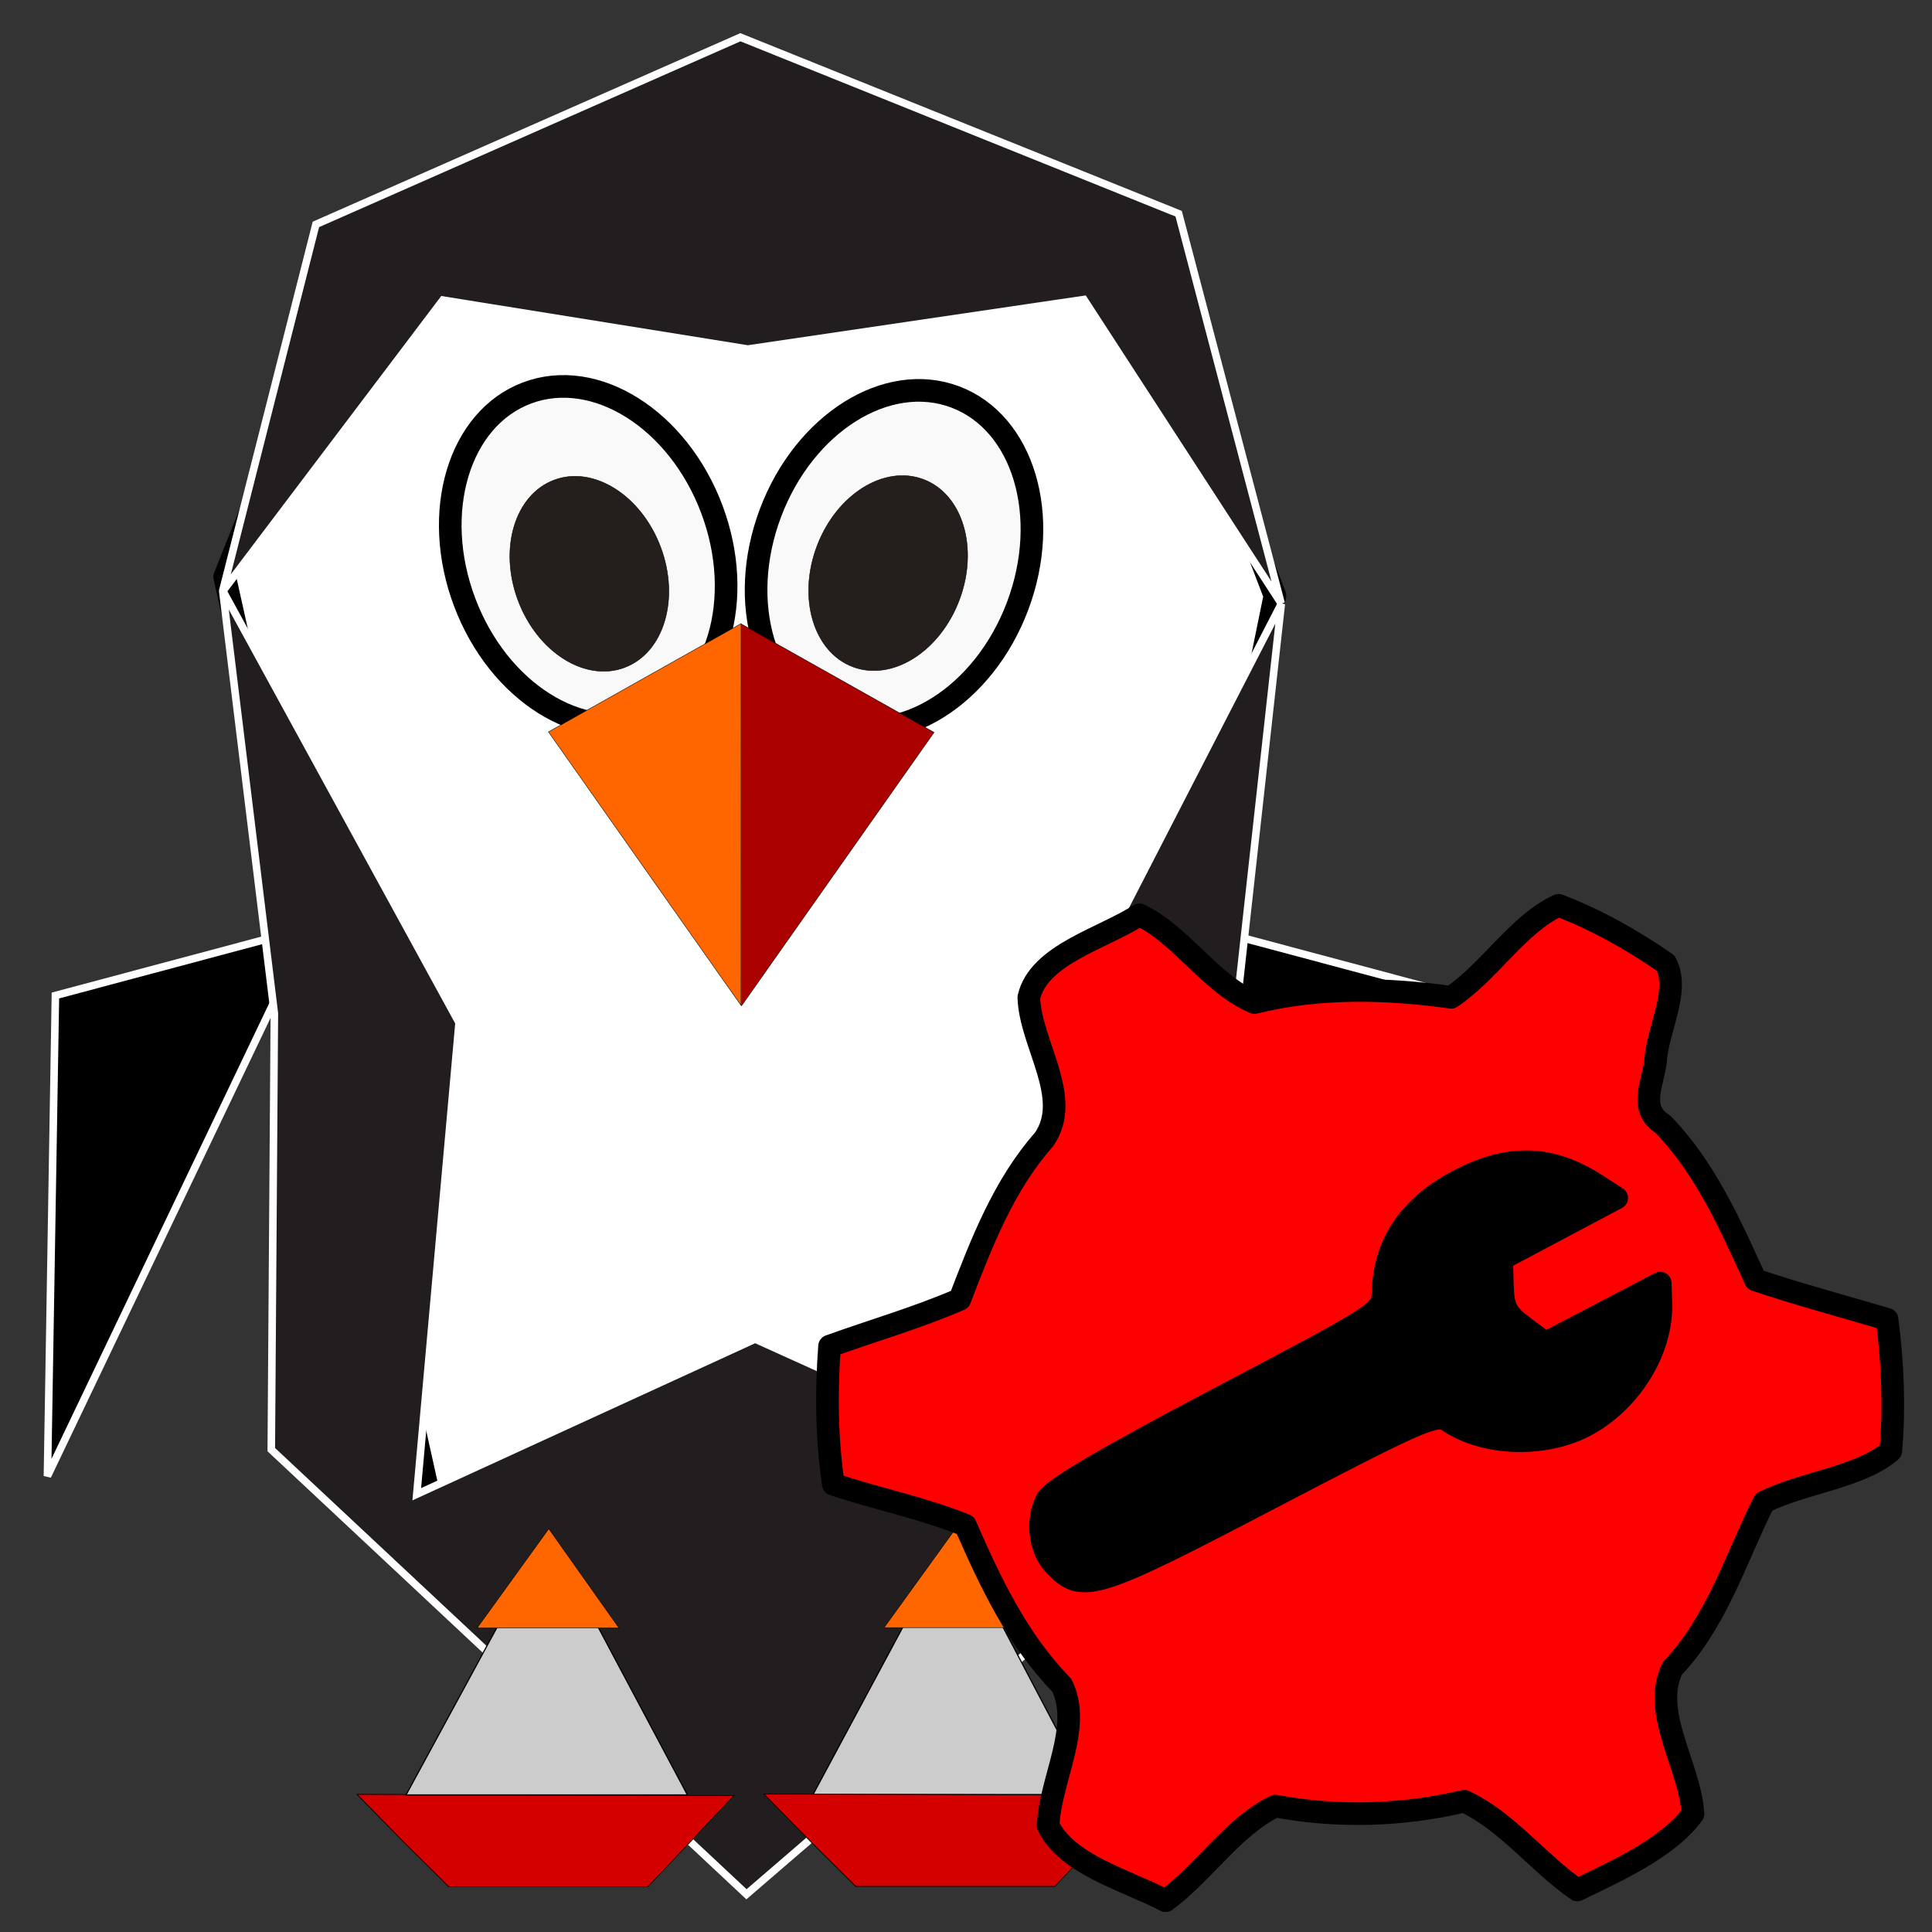 <?xml version="1.0" encoding="UTF-8" standalone="no"?>
<svg version="1.1" width="256" height="256" viewBox="0 0 256 256" id="svg1" xml:space="preserve" sodipodi:docname="configng.svg" inkscape:version="1.3.2 (091e20e, 2023-11-25, custom)" xmlns:inkscape="http://www.inkscape.org/namespaces/inkscape" xmlns:sodipodi="http://sodipodi.sourceforge.net/DTD/sodipodi-0.dtd" xmlns="http://www.w3.org/2000/svg" xmlns:svg="http://www.w3.org/2000/svg" xmlns:rdf="http://www.w3.org/1999/02/22-rdf-syntax-ns#" xmlns:cc="http://creativecommons.org/ns#" xmlns:dc="http://purl.org/dc/elements/1.1/">
  <rect x="0" y="0" width="256" height="256" fill="#333333" stroke="none"/>
  <sodipodi:namedview id="namedview1" pagecolor="#505050" bordercolor="#ffffff" borderopacity="1" inkscape:showpageshadow="0" inkscape:pageopacity="0" inkscape:pagecheckerboard="1" inkscape:deskcolor="#d1d1d1" inkscape:zoom="2.890625" inkscape:cx="128" inkscape:cy="127.82703" inkscape:window-width="1920" inkscape:window-height="1174" inkscape:window-x="-11" inkscape:window-y="-11" inkscape:window-maximized="1" inkscape:current-layer="svg1" />
  <defs id="defs1">
    <style id="style1">
      .cls-1 {
        fill: #9e9e9e;
      }

      .cls-2 {
        fill: #404040;
      }
    </style>
  </defs>
  <title id="title1">configng</title>
  <g id="g2" transform="matrix(1.227,0,0,1.227,288.243,8.379)" style="stroke-width:0.815">
    <g id="g4">
      <g id="g3">
        <path id="rect1" style="fill:#ffffff;stroke:#000000;stroke-width:2.444;stroke-linejoin:round;paint-order:markers stroke fill" d="m -196.949,21.097 h 85.755 l 13.958,36.397 -20.598,100.724 -70.322,-1.615 -22.497,-101.14 z" />
        <path d="m -90.425,123.039 -14.152,-29.614 27.442,7.331 0.861,51.896 -14.152,-29.614 z" style="display:inline;fill:#000000;stroke:#ffffff;stroke-width:0.815;stroke-dasharray:none;stroke-opacity:1" id="path1-2-3-7" />
        <path d="m -215.643,122.96 14.152,-29.614 -27.442,7.331 -0.861,51.896 14.152,-29.614 z" style="display:inline;fill:#000000;stroke:#ffffff;stroke-width:0.815;stroke-dasharray:none;stroke-opacity:1" id="path1-2-3-7-9" />
        <path d="m -205.289,102.611 -0.332,47.107 51.317,48.018 52.911,-45.594 -0.368,-46.63 5.215,-47.138 -24.456,47.511 5.016,48.802 -37.382,-16.905 -36.543,16.755 4.567,-50.93 -25.528,-46.671 z" style="fill:#221e1f;stroke:#ffffff;stroke-width:0.815;stroke-dasharray:none;stroke-opacity:1" id="path1-1-1" />
        <ellipse style="font-variation-settings:normal;fill:#f9f9f9;fill-opacity:1;stroke:#000000;stroke-width:2.444;stroke-linecap:butt;stroke-linejoin:miter;stroke-miterlimit:4;stroke-dasharray:none;stroke-dashoffset:0;stroke-opacity:1;paint-order:markers stroke fill" id="path11" cx="-179.14" cy="-10.622" rx="14.26" ry="18.764" transform="rotate(-20.628)" />
        <ellipse style="font-variation-settings:normal;vector-effect:none;fill:#241f1c;fill-opacity:1;stroke:#000000;stroke-width:0.047;stroke-linecap:butt;stroke-linejoin:miter;stroke-miterlimit:4;stroke-dasharray:none;stroke-dashoffset:0;stroke-opacity:1;-inkscape-stroke:none;paint-order:markers stroke fill" id="path11-5-0-5" cx="-179.716" cy="-8.739" rx="8.219" ry="10.814" transform="rotate(-20.628)" />
        <ellipse style="font-variation-settings:normal;fill:#f9f9f9;fill-opacity:1;stroke:#000000;stroke-width:2.444;stroke-linecap:butt;stroke-linejoin:miter;stroke-miterlimit:4;stroke-dasharray:none;stroke-dashoffset:0;stroke-opacity:1;paint-order:markers stroke fill" id="path11-5" cx="110.649" cy="98.875" rx="14.26" ry="18.764" transform="matrix(-0.936,-0.352,-0.352,0.936,0,0)" />
        <ellipse style="font-variation-settings:normal;vector-effect:none;fill:#241f1c;fill-opacity:1;stroke:#000000;stroke-width:0.047;stroke-linecap:butt;stroke-linejoin:miter;stroke-miterlimit:4;stroke-dasharray:none;stroke-dashoffset:0;stroke-opacity:1;-inkscape-stroke:none;paint-order:markers stroke fill" id="path11-5-0" cx="110.728" cy="100.468" rx="8.219" ry="10.814" transform="matrix(-0.936,-0.352,-0.352,0.936,0,0)" />
        <path style="font-variation-settings:normal;display:inline;vector-effect:none;fill:#d40000;fill-opacity:1;stroke:#000000;stroke-width:0.081;stroke-linecap:butt;stroke-linejoin:miter;stroke-miterlimit:4;stroke-dasharray:none;stroke-dashoffset:0;stroke-opacity:1;-inkscape-stroke:none;stop-color:#000000" d="m -191.421,191.992 -4.952,-5.046 40.72,0.132 -9.305,9.852 h -21.492 z" id="path4" />
        <path d="m -175.721,158.737 15.036,28.271 h -30.382 z" style="display:inline;fill:#cccccc;stroke:#000000;stroke-width:0.127;stroke-dasharray:none" id="path1-4" />
        <path d="m -175.654,158.266 7.581,10.715 h -15.319 z" style="display:inline;fill:#ff6600;stroke:#000000;stroke-width:0.048;stroke-dasharray:none" id="path1-0" />
        <path d="m -131.954,158.698 14.858,28.271 h -30.023 z" style="display:inline;fill:#cccccc;stroke:#000000;stroke-width:0.127;stroke-dasharray:none" id="path1-4-6" />
        <path style="font-variation-settings:normal;display:inline;vector-effect:none;fill:#d40000;fill-opacity:1;stroke:#000000;stroke-width:0.081;stroke-linecap:butt;stroke-linejoin:miter;stroke-miterlimit:4;stroke-dasharray:none;stroke-dashoffset:0;stroke-opacity:1;-inkscape-stroke:none;stop-color:#000000" d="m -147.472,191.952 -4.952,-5.046 40.72,0.132 -9.305,9.852 h -21.492 z" id="path4-9" />
        <path d="m -131.705,158.227 7.581,10.715 h -15.319 z" style="display:inline;fill:#ff6600;stroke:#000000;stroke-width:0.048;stroke-dasharray:none" id="path1-0-3" />
        <path d="m -154.844,81.174 -0.007,-20.612 20.803,11.699 -20.79,29.525 -0.007,-20.612 z" style="display:inline;fill:#aa0000;stroke:#000000;stroke-width:0.047;stroke-dasharray:none" id="path1-2-3" />
        <path d="m -154.892,81.122 0.007,-20.612 -20.803,11.699 20.79,29.525 0.007,-20.612 z" style="display:inline;fill:#ff6600;stroke:#000000;stroke-width:0.047;stroke-dasharray:none" id="path1-2" />
        <path d="m -200.803,17.406 45.843,-20.214 47.328,19.059 11.065,42.071 -21.297,-32.807 -36.294,5.35 -32.93,-5.289 -23.795,31.472 z" style="fill:#221e1f;stroke:#ffffff;stroke-width:0.815;stroke-dasharray:none;stroke-opacity:1" id="path1-1" />
      </g>
      <g id="g1" transform="translate(2.009,2.009)">
        <ellipse style="fill:#000000;stroke:#000000;stroke-width:3;stroke-linejoin:round;stroke-dasharray:none;stroke-opacity:1;paint-order:markers stroke fill" id="path1" cx="176.734" cy="186.369" rx="46.769" ry="44.791" transform="matrix(0.815,0,0,0.815,-234.859,-6.828)" />
        <path id="path9" style="display:inline;fill:#ff0000;stroke:#000000;stroke-width:2.444;stroke-linejoin:round;stroke-dasharray:none;paint-order:markers stroke fill" d="m -68.611,88.927 c -4.341,1.979 -7.428,7.134 -11.605,9.934 -7.04,-0.984 -14.263,-1.16 -21.226,0.566 -4.732,-1.958 -7.907,-7.339 -12.44,-9.471 -3.927,2.548 -10.884,4.28 -11.939,8.915 0.141,5.024 4.812,10.855 1.62,15.368 -4.365,4.95 -6.749,11.199 -9.076,17.244 -4.552,1.978 -9.382,3.36 -14.064,5.051 -0.371,4.961 -0.318,9.991 0.41,14.917 4.71,1.577 9.681,2.556 14.258,4.42 2.685,6.169 5.642,12.399 10.416,17.287 2.241,4.533 -1.296,10.221 -1.475,15.168 2.072,4.231 8.415,5.864 12.682,8.096 4.169,-3.067 7.275,-7.996 11.849,-10.221 6.743,1.262 13.714,1.051 20.388,-0.524 4.624,2.138 7.987,6.659 12.223,9.582 4.344,-2.105 9.813,-4.555 12.491,-8.215 -0.308,-5.152 -4.574,-10.96 -2.217,-15.726 4.814,-5.06 6.876,-11.966 9.877,-17.944 4.282,-2.132 10.37,-2.661 13.701,-5.524 0.414,-4.735 0.204,-9.507 -0.402,-14.215 -4.739,-1.405 -9.52,-2.678 -14.206,-4.252 -2.707,-5.916 -5.391,-12.063 -10.011,-16.821 -2.665,-1.676 -1.062,-4.398 -0.791,-6.747 0.199,-3.499 2.696,-7.681 1.098,-10.645 -3.591,-2.49 -7.48,-4.678 -11.561,-6.243 z m -2.241,27.763 c 2.125,0.234 4.214,1.051 6.379,2.455 l 2.136,1.386 -6.215,3.3 -6.215,3.296 0.085,2.851 c 0.072,2.434 0.416,3.095 2.366,4.54 l 2.282,1.689 6.2,-3.241 6.197,-3.245 0.07,2.176 c 0.158,4.925 -3.081,10.333 -7.801,13.024 -4.494,2.563 -11.177,2.41 -15.196,-0.345 -1.235,-0.847 -2.991,-0.08 -19.124,8.353 -19.105,9.987 -20.399,10.385 -23.403,7.182 -1.611,-1.717 -1.946,-4.928 -0.74,-7.05 0.631,-1.109 6.398,-4.494 18.561,-10.897 17.358,-9.137 17.645,-9.322 17.693,-11.336 0.127,-5.332 2.817,-9.353 8.121,-12.148 3.081,-1.623 5.872,-2.291 8.604,-1.991 z" />
      </g>
    </g>
  </g>
</svg>